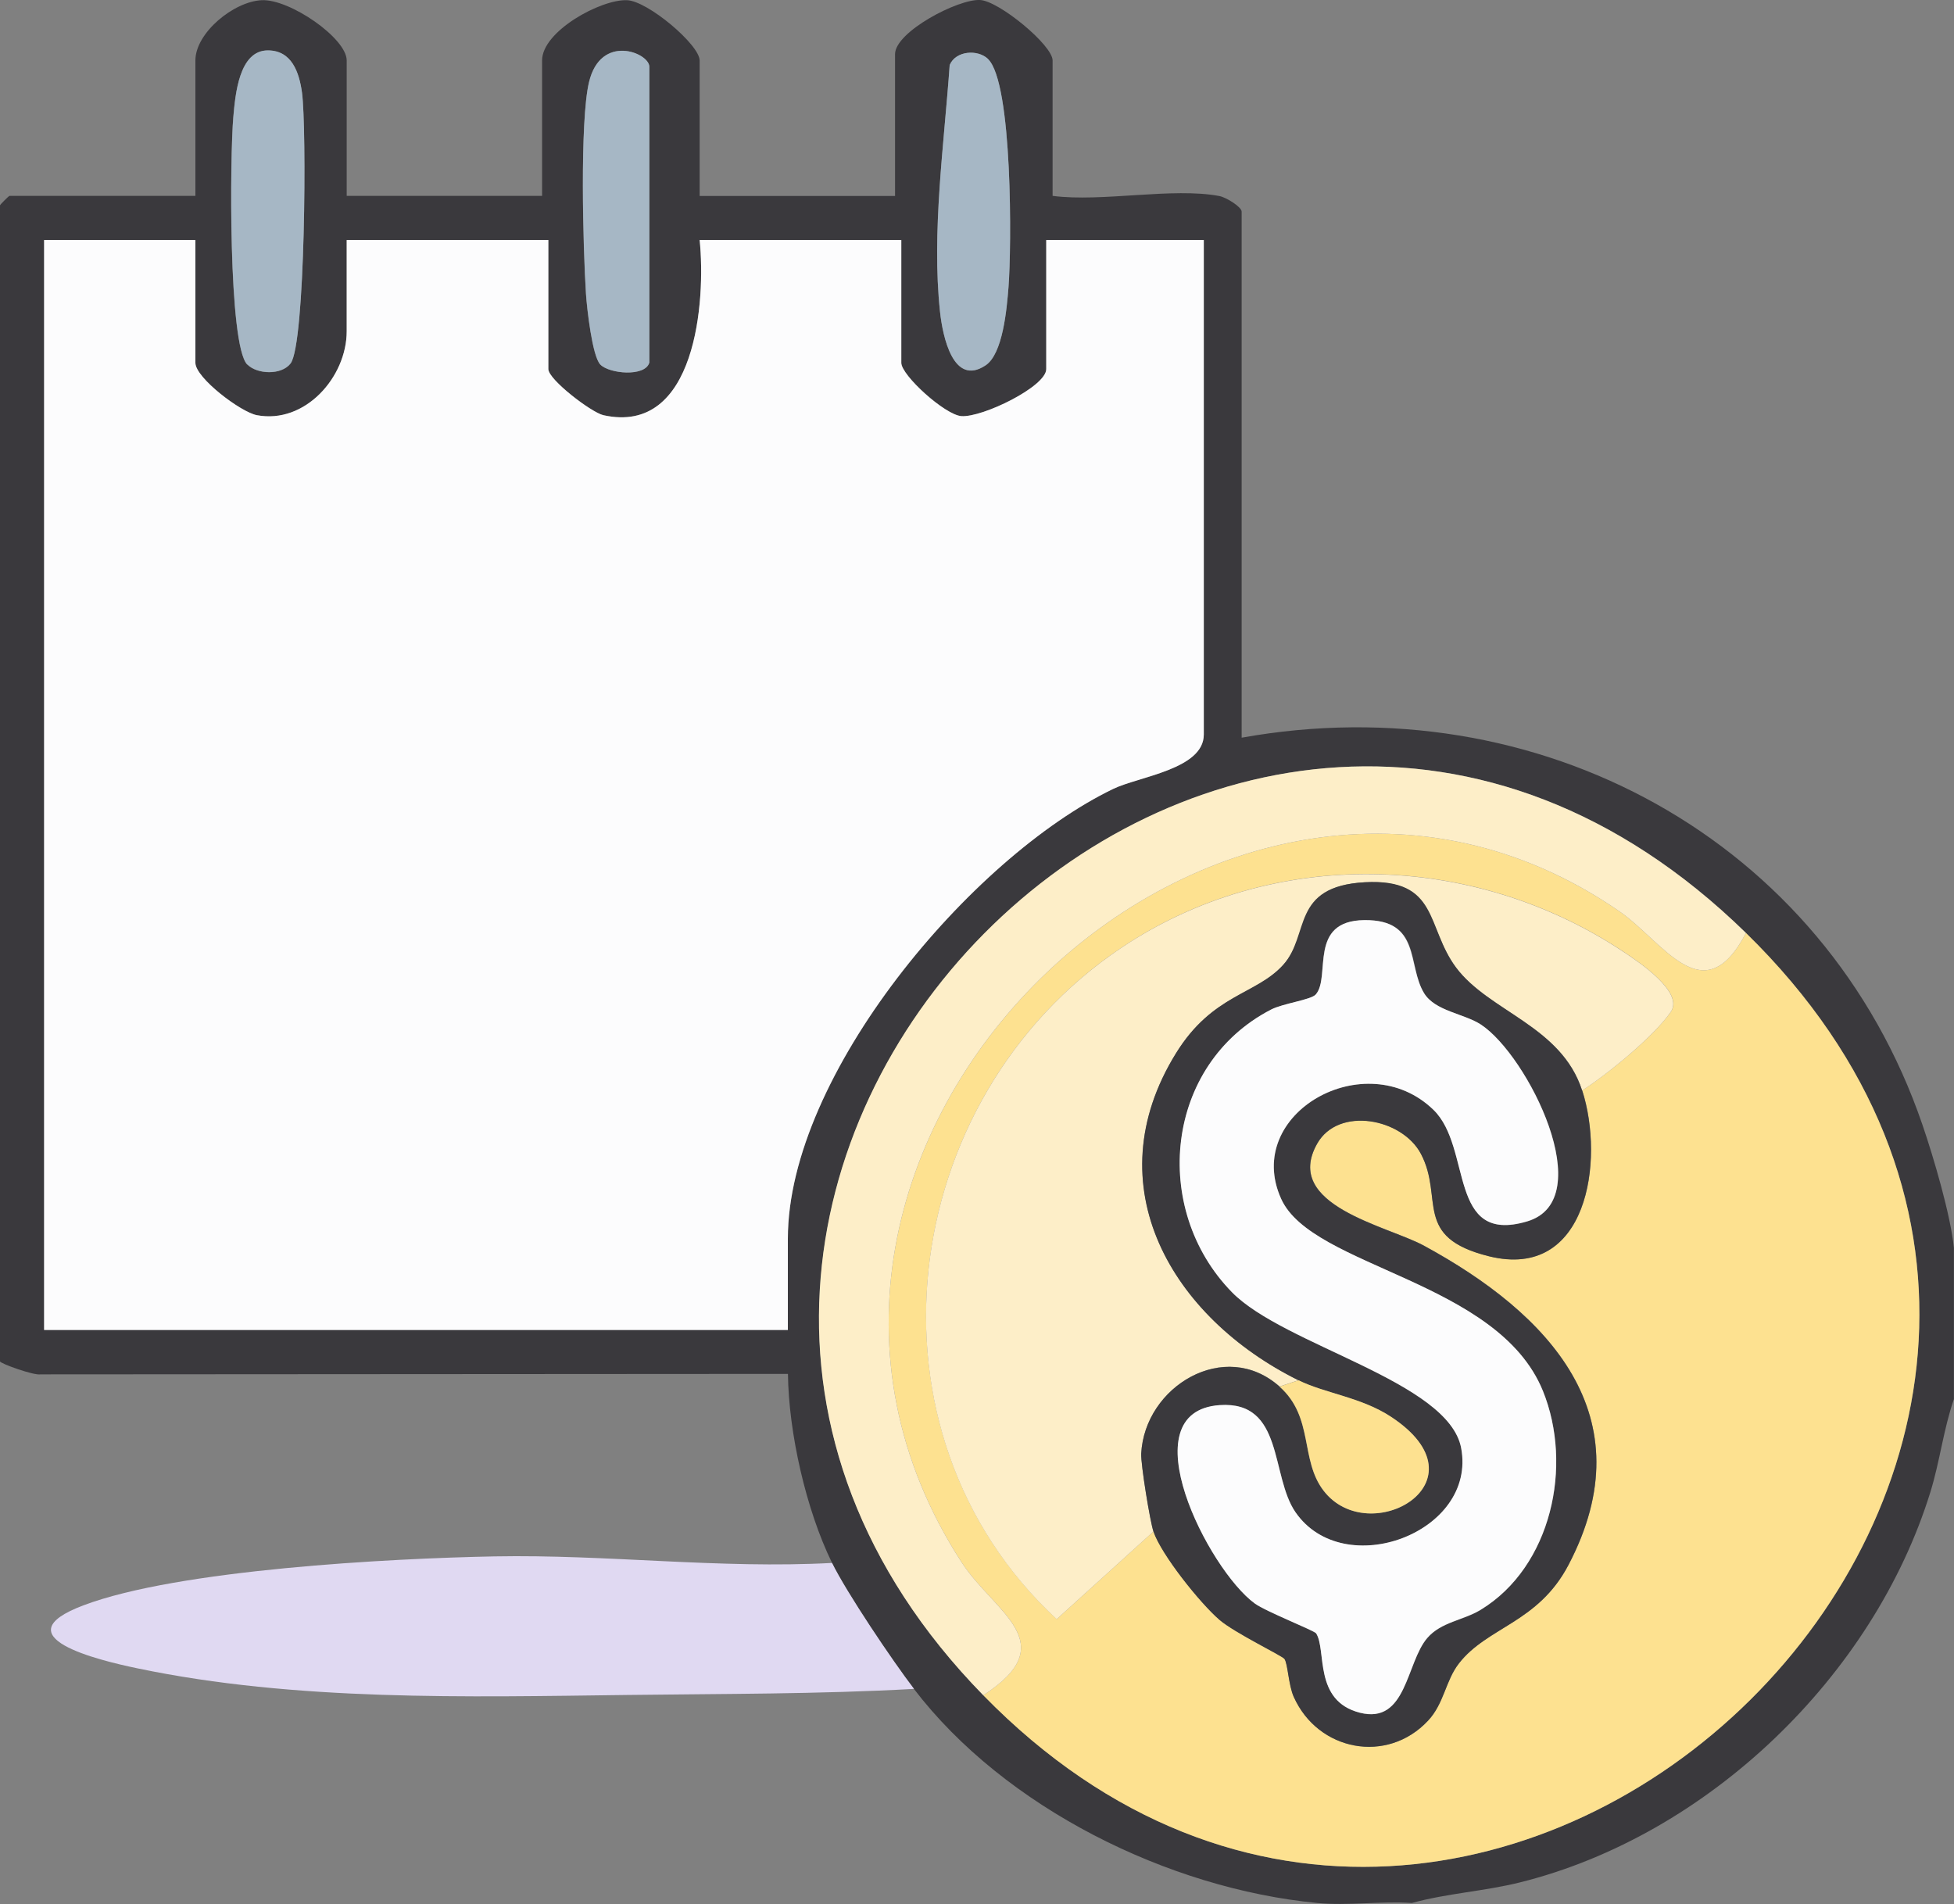 <?xml version="1.0" encoding="UTF-8"?>
<svg id="a" data-name="Layer 1" xmlns="http://www.w3.org/2000/svg" viewBox="0 0 206 200.73">
  <rect x="0" y="0" width="206" height="200.73" fill="#808080" stroke="none"/>
  <defs>
    <style>
      .b {
        fill: #fde190;
      }

      .c {
        fill: #fdeec8;
      }

      .d {
        fill: #e0d9f2;
      }

      .e {
        fill: #3a393d;
      }

      .f {
        fill: #a6b7c5;
      }

      .g {
        fill: #fcfcfd;
      }
    </style>
  </defs>
  <path class="e" d="M87.72,164.77c-2.74-5.6-4.58-13.72-4.65-19.93l-78.79.05c-.7.14-4.28-1.15-4.28-1.37V21.65c0-.07.93-1,1-1h19.6V6.37C20.6,3.47,24.63.16,27.59.02s8.96,4.01,8.96,6.35v14.28h20.6V6.37C57.15,3.29,63.35-.09,66.1.02c2.19.08,7.66,4.7,7.66,6.36v14.28h20.6V5.71C94.36,3.36,101.01-.13,103.33,0c2.02.12,7.64,4.77,7.64,6.37v14.28c5.22.68,12.68-.92,17.59.02.73.14,2.34,1.15,2.34,1.64v55.46c31.17-5.6,61.46,10.62,71.78,40.83,1.17,3.41,2.97,9.53,3.31,12.96v15.94c-1.1,3.18-1.48,6.57-2.48,9.8-6,19.4-23.45,36.2-43.23,41.14-3.81.95-7.68,1.15-11.44,2.18-3.23-.22-6.79.31-9.97,0-15.7-1.51-32.95-10.05-42.53-22.58-2.3-3.01-7.1-10.15-8.64-13.28ZM26.07,38.43c1.01,1.04,3.6,1.16,4.56-.11,1.57-2.07,1.71-24.91,1.2-28.56-.29-2.14-1.08-4.44-3.6-4.44-3.04,0-3.43,4.66-3.64,7.05-.35,3.91-.55,23.99,1.47,26.07ZM68.45,38.25V7.04c0-1.47-5.12-3.57-6.36,1.62-.98,4.14-.63,17.54-.32,22.32.1,1.52.66,6.58,1.51,7.45.95.98,4.7,1.32,5.16-.18ZM104.16,6.22c-1.07-1.03-3.39-.88-4.04.64-.59,8.37-1.91,17.63-1.02,26,.28,2.63,1.4,7.94,4.81,5.66,1.82-1.22,2.23-5.95,2.41-8.23.33-4.18.45-21.55-2.16-24.06ZM20.6,25.3H4.65v114.9h78.41v-9.63c0-17.25,19.3-40.17,34.3-47.41,2.72-1.31,9.55-2.07,9.55-5.73V25.3h-16.61v13.61c0,1.84-6.71,5.11-8.94,4.96-1.73-.12-6.34-4.3-6.34-5.62v-12.95h-21.26c.66,6.41-.37,20.64-10.15,18.47-1.25-.28-5.8-3.75-5.8-4.86v-13.61h-21.26v9.63c0,4.82-4.39,9.8-9.47,8.84-1.7-.32-6.48-3.94-6.48-5.52v-12.95ZM103.67,178.72c53.24,54.49,135.58-26.42,80.41-80.36-54.5-53.29-132.87,26.66-80.41,80.36Z"/>
  <path class="d" d="M87.72,164.77c1.54,3.14,6.34,10.27,8.64,13.28-10.09.56-20.12.51-30.26.64-16.85.21-34.95.68-51.62-2.81-4.18-.87-14.42-3.35-5.68-6.64,9.98-3.77,32.31-4.95,43.35-5.16,11.85-.22,23.71,1.33,35.58.69Z"/>
  <path class="g" d="M20.6,25.3v12.95c0,1.58,4.78,5.2,6.48,5.52,5.08.96,9.47-4.02,9.47-8.84v-9.63h21.26v13.61c0,1.11,4.55,4.58,5.8,4.86,9.78,2.17,10.81-12.07,10.15-18.47h21.26v12.95c0,1.32,4.61,5.5,6.34,5.62,2.23.15,8.94-3.12,8.94-4.96v-13.61h16.61v52.14c0,3.66-6.84,4.42-9.55,5.73-15,7.23-34.3,30.16-34.3,47.41v9.63H4.65V25.3h15.95Z"/>
  <path class="b" d="M184.07,98.36c55.18,53.95-27.17,134.85-80.41,80.36,8.56-5.55,1.16-8.71-2.27-14-28.28-43.61,27.32-97.65,69.34-68.64,4.66,3.22,8.86,10.84,13.34,2.28ZM121.61,161.45c.84,2.45,4.9,7.54,6.96,9.31,1.58,1.37,6.62,3.79,6.85,4.12.36.51.42,2.75.98,4,2.56,5.72,9.84,7.12,14.15,2.52,1.71-1.82,1.83-4.21,3.26-6.04,3-3.87,8.33-4.26,11.55-10.38,8.25-15.73-2.11-26.53-15.25-33.67-3.84-2.09-14.93-4.23-11.24-10.75,2.24-3.96,8.96-2.68,10.94,1.08,2.45,4.66-.92,8.78,7.16,10.79,10.42,2.59,12.22-10.09,9.84-17.48,2.69-1.71,7.58-5.72,9.34-8.28,1.42-2.06-3.33-5.23-5.01-6.35-15.89-10.56-37.01-11.1-52.93-.4-23.76,15.96-28.15,51-6.8,70.77l10.21-9.25Z"/>
  <path class="c" d="M184.07,98.36c-4.48,8.56-8.68.94-13.34-2.28-42.02-29.01-97.62,25.03-69.34,68.64,3.43,5.29,10.83,8.46,2.27,14-52.47-53.7,25.9-133.65,80.41-80.36Z"/>
  <path class="f" d="M26.07,38.43c-2.02-2.08-1.82-22.16-1.47-26.07.21-2.39.6-7.05,3.64-7.05,2.52,0,3.3,2.31,3.6,4.44.5,3.65.36,26.49-1.2,28.56-.97,1.27-3.55,1.15-4.56.11Z"/>
  <path class="f" d="M68.45,38.25c-.46,1.5-4.21,1.16-5.16.18-.85-.88-1.41-5.93-1.51-7.45-.31-4.78-.67-18.19.32-22.32,1.23-5.18,6.36-3.09,6.36-1.62v31.21Z"/>
  <path class="f" d="M104.16,6.22c2.61,2.51,2.49,19.88,2.16,24.06-.18,2.29-.59,7.02-2.41,8.23-3.41,2.28-4.53-3.03-4.81-5.66-.9-8.37.43-17.62,1.02-26,.64-1.52,2.96-1.67,4.04-.64Z"/>
  <path class="c" d="M166.8,114.96c-2.19-6.81-9.81-8.29-13.29-12.96-3.15-4.23-2.01-9.4-9.62-8.99s-5.7,5.5-8.61,8.72-7.43,3.07-11.29,9.3c-8.69,14.04-.38,27.89,12.9,34.48l-1.99.66c-5.76-5.13-14.22-.02-14.58,7.07-.06,1.12.92,7.14,1.29,8.21l-10.21,9.25c-21.35-19.77-16.96-54.81,6.8-70.77,15.92-10.69,37.04-10.16,52.93.4,1.68,1.11,6.43,4.28,5.01,6.35-1.76,2.56-6.66,6.57-9.34,8.28Z"/>
  <path class="e" d="M166.8,114.96c2.38,7.39.57,20.07-9.84,17.48-8.08-2.01-4.7-6.12-7.16-10.79-1.98-3.76-8.7-5.04-10.94-1.08-3.69,6.52,7.4,8.66,11.24,10.75,13.15,7.14,23.5,17.94,15.25,33.67-3.21,6.12-8.55,6.51-11.55,10.38-1.42,1.83-1.55,4.22-3.26,6.04-4.31,4.6-11.59,3.2-14.15-2.52-.56-1.25-.62-3.49-.98-4-.23-.33-5.26-2.75-6.85-4.12-2.06-1.78-6.13-6.87-6.96-9.31-.36-1.06-1.34-7.09-1.29-8.21.36-7.09,8.82-12.2,14.58-7.07,3.65,3.25,2.13,7.7,4.64,10.97,4.81,6.27,17.51-.93,7.12-7.78-3.13-2.06-6.99-2.48-9.77-3.86-13.28-6.58-21.59-20.44-12.9-34.48,3.86-6.24,8.43-6.15,11.29-9.3s.76-8.29,8.61-8.72,6.46,4.76,9.62,8.99c3.48,4.66,11.09,6.14,13.29,12.96ZM138.76,172.2c1.12,1.77-.28,7.13,4.62,8.37s4.86-5.27,7.09-7.87c1.47-1.71,3.81-1.86,5.65-2.99,7.46-4.56,9.74-15.19,6.55-23.06-4.74-11.67-24.3-12.99-27.59-20.24-4.1-9.03,8.9-16.34,16.05-9.4,4.12,4,1.46,14.26,9.88,11.76,7.68-2.28.06-17.52-4.88-20.75-1.77-1.16-4.84-1.41-5.99-3.31-1.79-2.94-.25-7.76-6.29-7.7s-3.51,5.96-5.12,7.83c-.49.57-3.44.93-4.72,1.6-11.2,5.79-12.72,21.02-4.12,29.8,5.5,5.62,22.83,9.38,24.16,16.42,1.68,8.92-12.35,14.15-17.46,6.78-2.66-3.84-1.2-11.76-7.99-11.3-9.7.66-1.21,17.36,3.69,20.91,1.19.86,6.29,2.85,6.48,3.16Z"/>
  <path class="b" d="M136.89,145.51c2.78,1.38,6.64,1.79,9.77,3.86,10.39,6.85-2.31,14.05-7.12,7.78-2.51-3.27-.99-7.72-4.64-10.97l1.99-.66Z"/>
  <path class="g" d="M138.76,172.2c-.19-.3-5.29-2.29-6.48-3.16-4.89-3.56-13.39-20.25-3.69-20.91,6.79-.46,5.33,7.46,7.99,11.3,5.1,7.37,19.14,2.15,17.46-6.78-1.32-7.04-18.65-10.79-24.16-16.42-8.6-8.79-7.08-24.01,4.12-29.8,1.28-.66,4.23-1.02,4.72-1.6,1.61-1.87-.85-7.77,5.12-7.83s4.49,4.76,6.29,7.7c1.16,1.9,4.22,2.15,5.99,3.31,4.93,3.23,12.56,18.47,4.88,20.75-8.42,2.5-5.76-7.76-9.88-11.76-7.15-6.93-20.15.38-16.05,9.4,3.29,7.25,22.85,8.57,27.59,20.24,3.19,7.87.91,18.51-6.55,23.06-1.84,1.13-4.18,1.27-5.65,2.99-2.23,2.6-2.15,9.12-7.09,7.87s-3.49-6.6-4.62-8.37Z"/>
</svg>